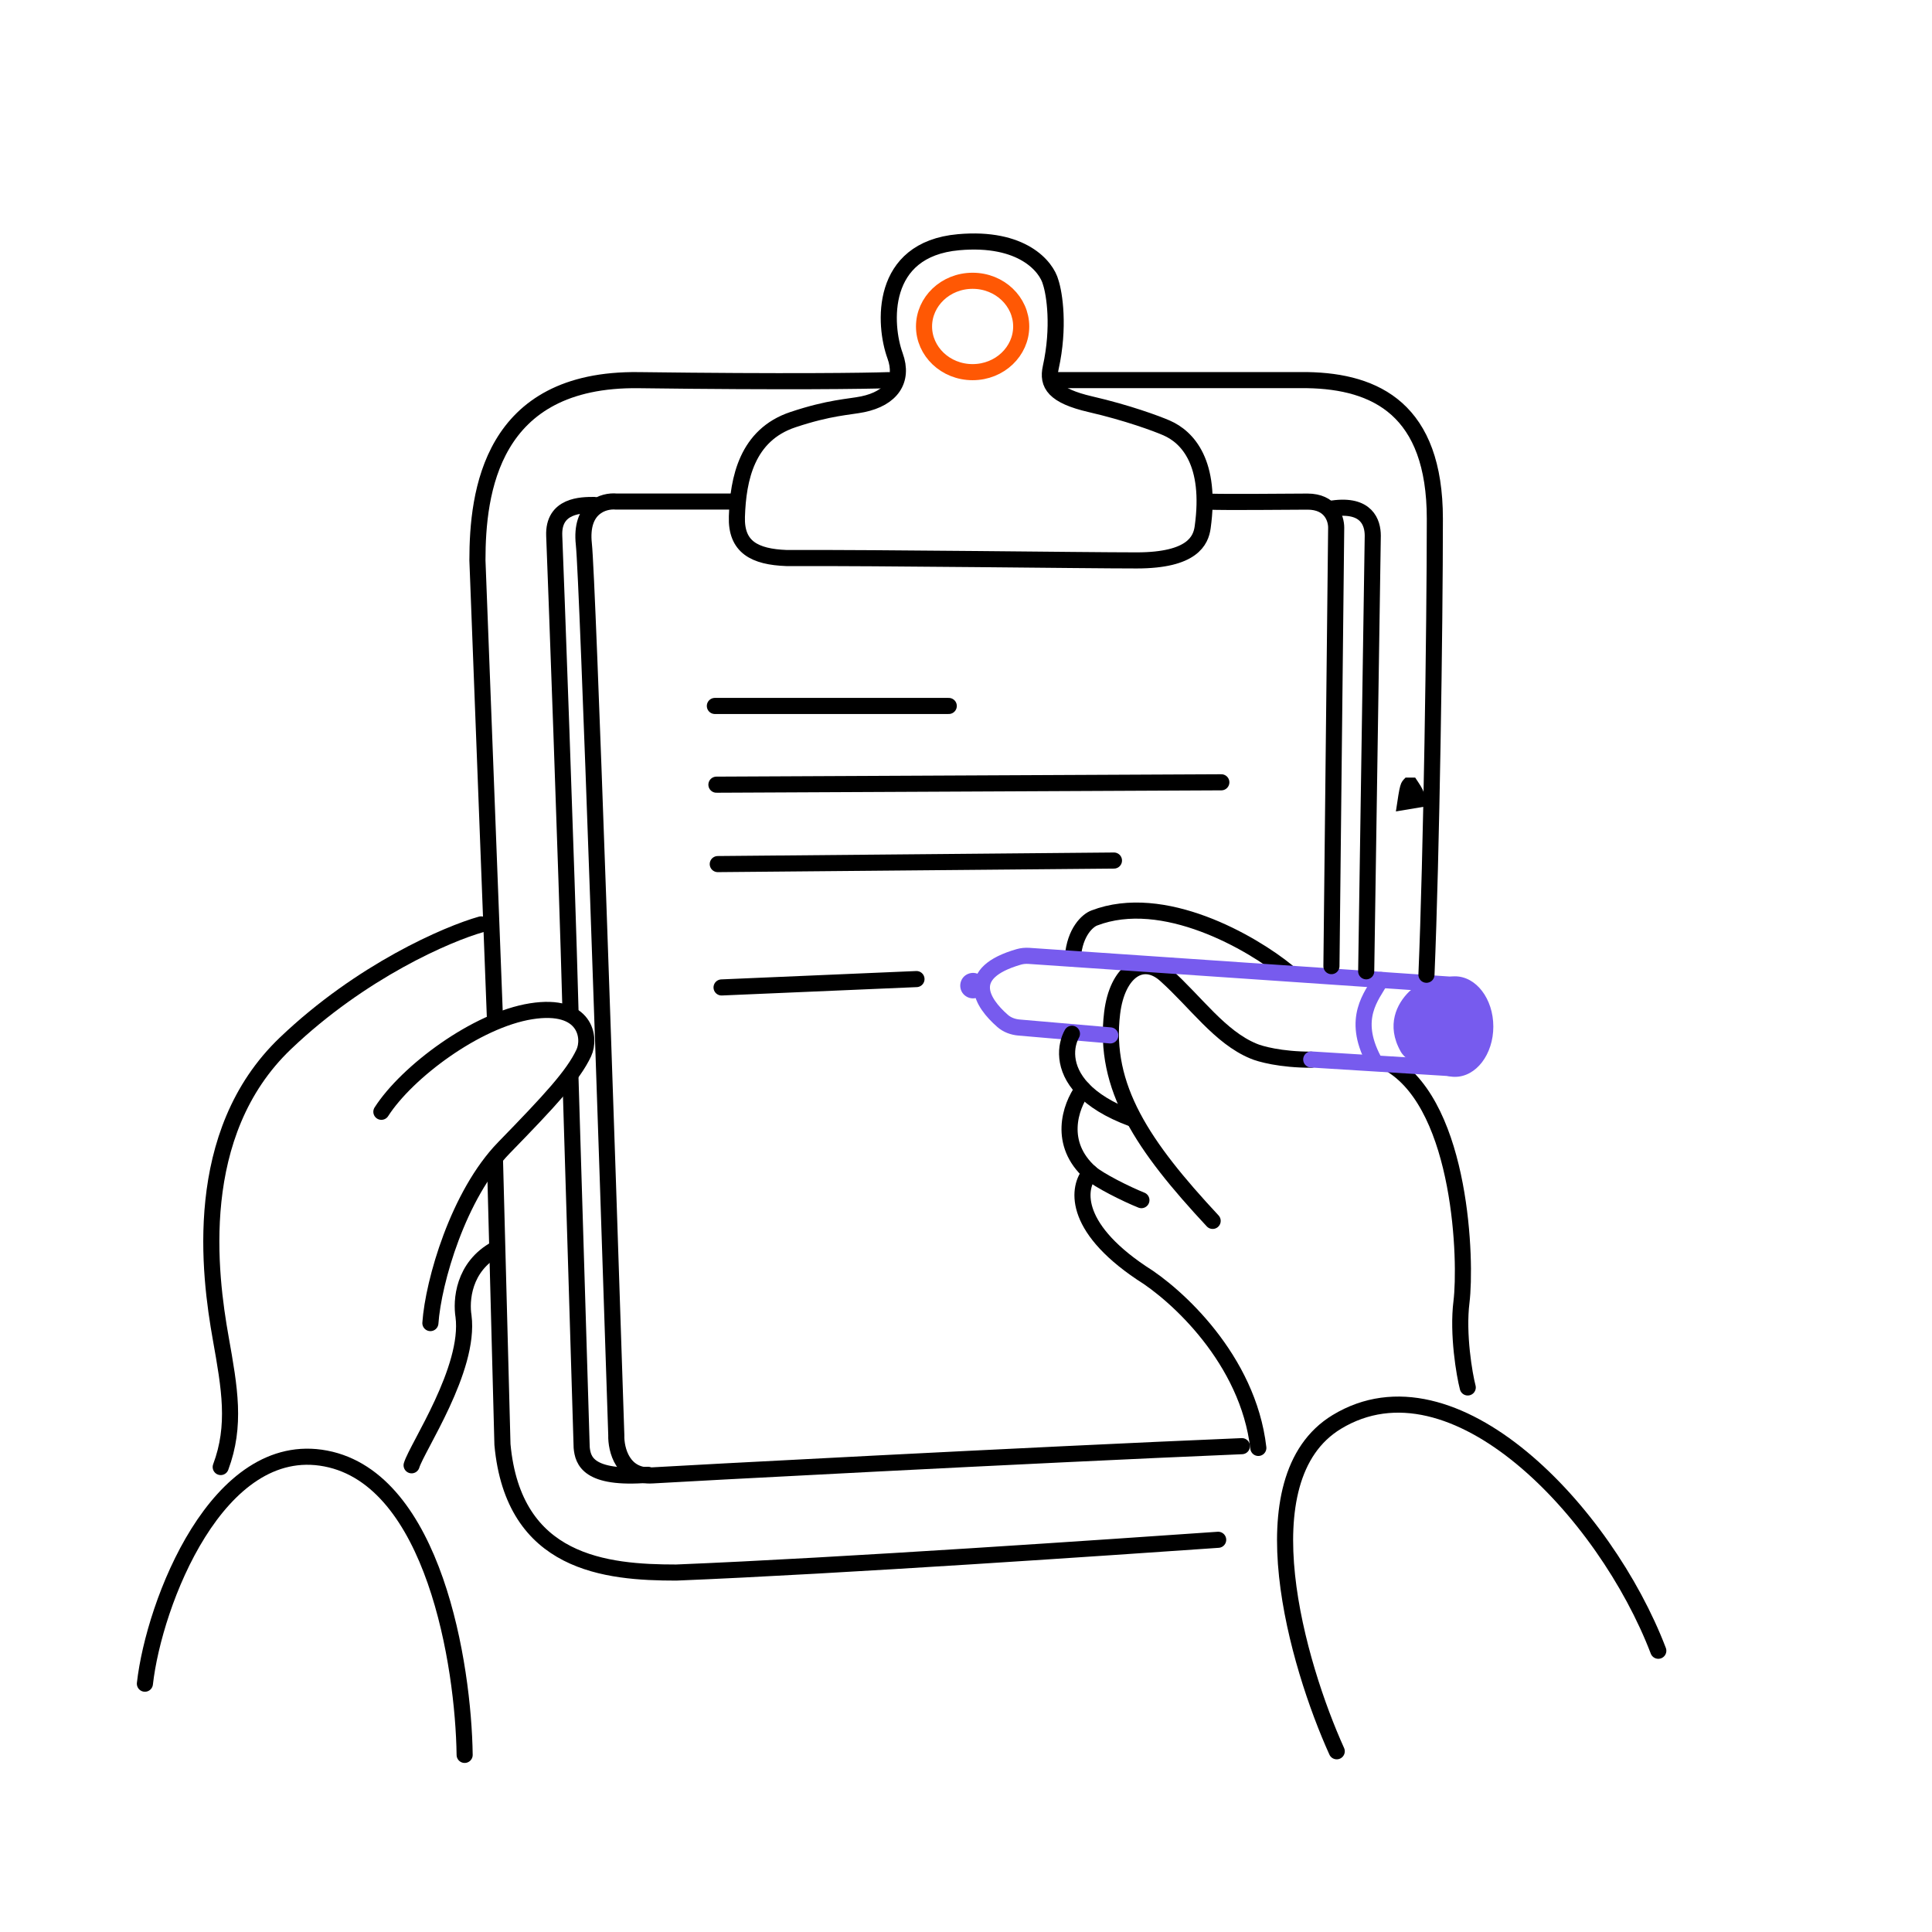 <svg width="120" height="120" viewBox="0 0 120 120" fill="none" xmlns="http://www.w3.org/2000/svg">
<path d="M87.301 48.299C87.499 48.299 87.697 48.299 87.901 48.299C88.501 49.199 88.501 49.199 88.501 50.099C87.907 50.198 87.313 50.297 86.701 50.399C86.964 48.637 86.964 48.637 87.301 48.299Z" fill="black"/>
<path d="M13.709 91.12C14.673 88.537 14.266 86.245 13.709 83.114C13.012 79.2 11.851 70.412 17.732 64.8C22.437 60.31 27.791 58.006 29.88 57.416" stroke="black" stroke-linecap="round"/>
<path d="M25.566 91.012C25.903 89.894 29.21 85.033 28.79 81.754C28.638 80.821 28.744 78.675 30.832 77.556" stroke="black" stroke-linecap="round"/>
<path d="M23.688 69.055C25.276 66.579 29.589 63.35 32.993 62.811C36.398 62.273 36.699 64.469 36.26 65.401C35.602 66.799 34.168 68.344 31.302 71.288C28.463 74.204 26.912 79.603 26.732 82.179" stroke="black" stroke-linecap="round"/>
<path d="M79.951 60.343C77.745 58.546 72.257 55.367 67.959 57.021C67.569 57.168 66.759 57.862 66.635 59.457" stroke="black" stroke-linecap="round"/>
<path d="M75.32 75.832C71.007 71.203 68.51 67.543 69.078 62.914C69.394 60.334 70.961 59.27 72.395 60.558C74.298 62.268 75.774 64.421 77.846 65.282C78.252 65.462 79.541 65.82 81.448 65.82" stroke="black" stroke-linecap="round"/>
<path d="M91.164 86.177C90.957 85.39 90.525 82.871 90.775 80.863C91.086 78.353 90.804 68.88 86.443 66.148" stroke="black" stroke-linecap="round"/>
<path d="M90.525 61.189L63.909 59.371C63.697 59.357 63.482 59.375 63.279 59.434C59.81 60.434 60.97 62.271 62.275 63.412C62.557 63.659 62.919 63.79 63.293 63.822L68.963 64.311" stroke="#775BEE" stroke-linecap="round"/>
<path d="M90.412 66.363L81.443 65.806" stroke="#775BEE" stroke-linecap="round"/>
<ellipse cx="90.37" cy="63.763" rx="2.383" ry="3.122" fill="#775BEE"/>
<path d="M86.997 65.308C86.076 63.67 86.763 62.336 87.521 61.594C87.819 61.302 88.243 61.201 88.66 61.22L89.317 61.249C90.423 61.297 91.279 62.235 91.227 63.34L91.184 64.251C91.13 65.397 90.127 66.262 88.986 66.147L88.298 66.078C87.767 66.025 87.258 65.772 86.997 65.308Z" fill="#775BEE"/>
<path d="M61.219 61.313C61.152 61.871 60.541 62.184 60.05 61.911C59.438 61.572 59.535 60.664 60.205 60.462C60.751 60.298 61.286 60.747 61.219 61.313Z" fill="#775BEE"/>
<path d="M30.741 63.236L29.654 34.802C29.654 30.606 30.477 23.494 39.669 23.612C48.861 23.73 53.85 23.661 55.196 23.612" stroke="black" stroke-linecap="round"/>
<path d="M65.754 23.61H81.203C85.473 23.684 89.121 25.451 89.121 32.224C89.121 38.997 88.91 53.157 88.6 60.543" stroke="black" stroke-linecap="round"/>
<path d="M75.663 95.639C69.297 96.08 52.272 97.257 41.999 97.674C37.651 97.674 31.891 97.144 31.208 89.723L30.742 71.981" stroke="black" stroke-linecap="round"/>
<path d="M60.411 17.44C62.103 17.44 63.428 18.735 63.429 20.277C63.429 21.819 62.103 23.114 60.411 23.115C58.719 23.115 57.393 21.819 57.393 20.277C57.393 18.735 58.719 17.44 60.411 17.44Z" stroke="#FF5804"/>
<path d="M55.594 22.097C56.151 23.625 55.362 24.742 53.583 25.11C52.732 25.285 51.541 25.3 49.251 26.065C46.389 27.02 45.847 29.738 45.77 32.089C45.708 33.97 46.853 34.587 48.864 34.661C54.717 34.636 67.253 34.808 70.6 34.808C74.081 34.808 74.587 33.559 74.7 32.751C75.257 28.754 73.772 27.151 72.457 26.579C71.838 26.309 70.028 25.639 67.738 25.11C65.448 24.581 65.036 23.86 65.263 22.832C65.82 20.304 65.495 18.252 65.263 17.542C65.005 16.562 63.499 14.691 59.539 15.044C54.588 15.485 54.898 20.187 55.594 22.097Z" stroke="black" stroke-linecap="round"/>
<path d="M82.698 60.008L82.993 32.773C82.993 32.185 82.642 31.156 81.211 31.156C79.738 31.156 76.432 31.205 74.934 31.156" stroke="black" stroke-linecap="round"/>
<path d="M45.408 31.152H38.279C37.504 31.078 36.016 31.505 36.264 33.797C36.512 36.091 37.71 71.648 38.279 89.14C38.253 90.022 38.666 91.756 40.526 91.639C41.941 91.549 63.959 90.373 77.137 89.824" stroke="black" stroke-linecap="round"/>
<path d="M84.857 60.329L85.265 33.276C85.265 32.466 84.893 31.287 82.785 31.582" stroke="black" stroke-linecap="round"/>
<path d="M36.904 31.364C36.129 31.364 34.347 31.364 34.424 33.279C34.499 35.119 35.199 53.962 35.432 62.701" stroke="black" stroke-linecap="round"/>
<path d="M35.432 66.932L36.129 89.908C36.207 90.718 36.517 91.896 40.237 91.602" stroke="black" stroke-linecap="round"/>
<path d="M44.402 43.848H58.929" stroke="black" stroke-linecap="round"/>
<path d="M44.498 48.738L75.859 48.59" stroke="black" stroke-linecap="round"/>
<path d="M44.582 53.67L69.19 53.45" stroke="black" stroke-linecap="round"/>
<path d="M44.818 61.332L56.924 60.812" stroke="black" stroke-linecap="round"/>
<path d="M85.763 60.867C85.196 61.871 83.947 63.235 85.309 65.819" stroke="#775BEE" stroke-linecap="round"/>
<path d="M67.716 72.837C66.959 73.692 66.536 76.132 70.894 79.06C73.05 80.388 77.521 84.421 78.157 89.933" stroke="black" stroke-linecap="round"/>
<path d="M66.58 64.209C66.174 64.93 65.996 66.318 67.261 67.647C67.884 68.302 68.857 68.943 70.325 69.483" stroke="black" stroke-linecap="round"/>
<path d="M67.263 67.647C66.452 68.761 65.713 71.043 67.717 72.841C68.237 73.307 69.961 74.171 70.895 74.543" stroke="black" stroke-linecap="round"/>
<path d="M83.027 108.775C80.606 103.428 77.216 91.852 83.027 88.321C90.29 83.908 99.709 93.919 103 102.531" stroke="black" stroke-linecap="round"/>
<path d="M9 104.577C9.567 99.553 13.517 89.3 20.235 90.591C26.953 91.883 28.784 103.402 28.86 109" stroke="black" stroke-linecap="round"/>
</svg>
